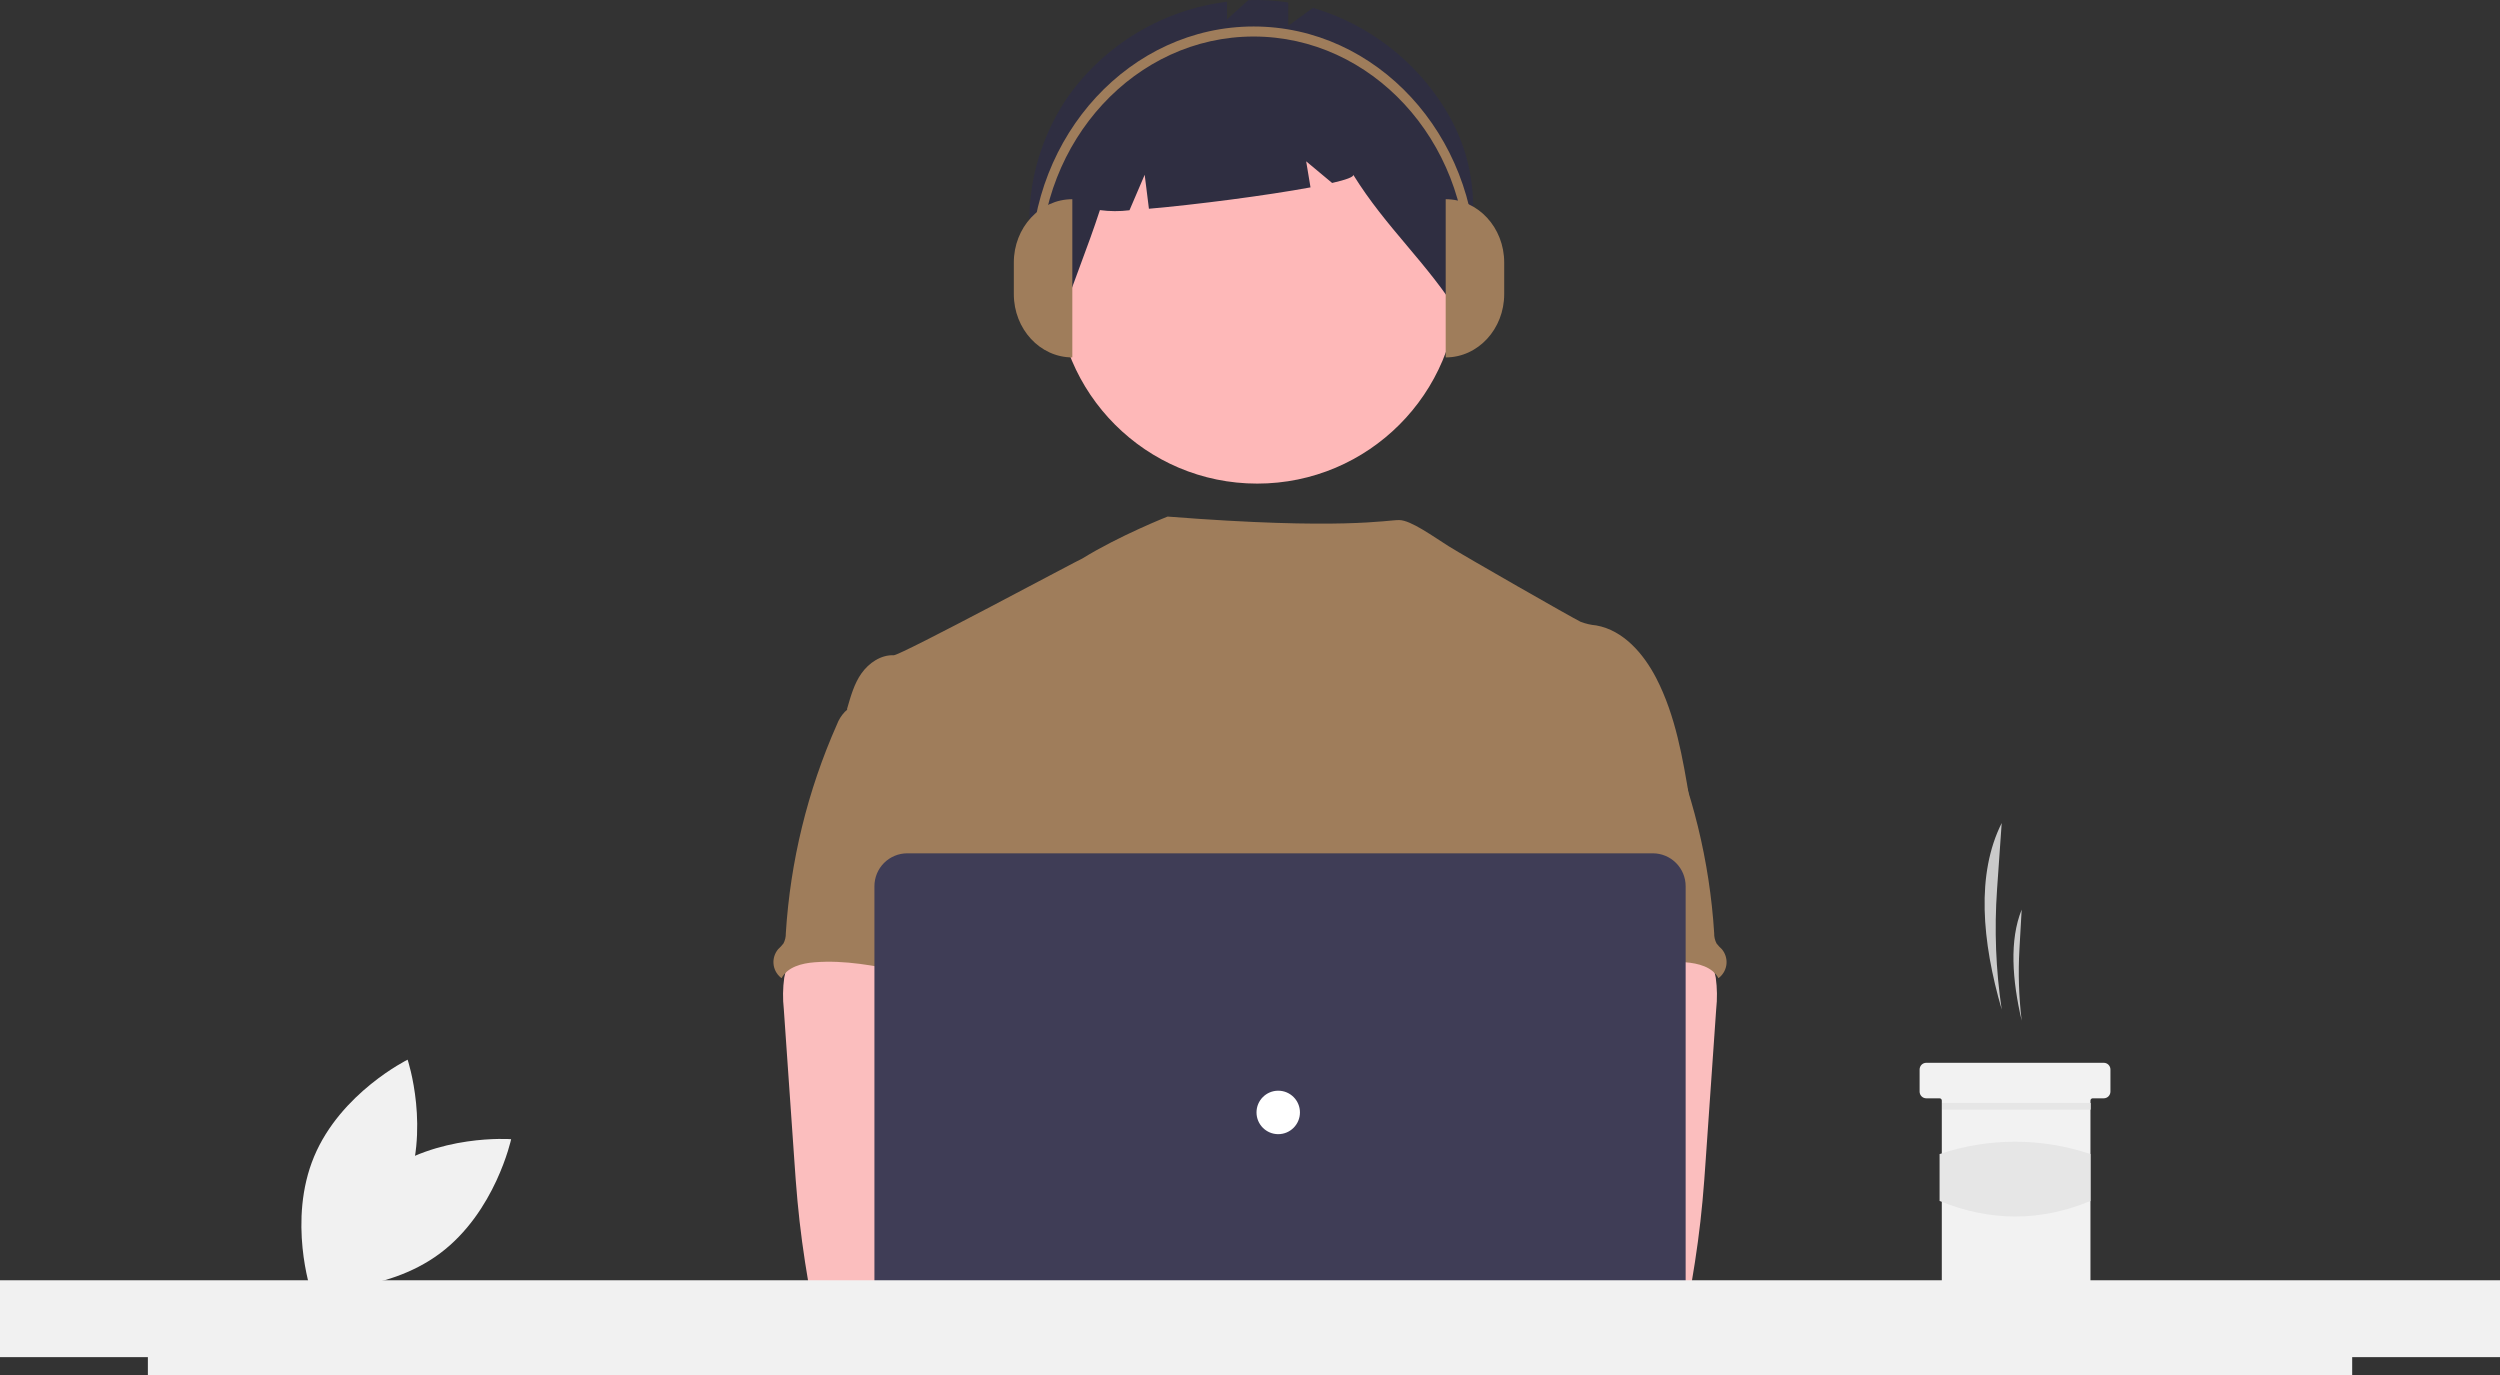 <svg width="200" height="110" viewBox="0 0 200 110" fill="none" xmlns="http://www.w3.org/2000/svg">
<rect x="0" y="0" width="200" height="110" fill="#333333" stroke="none"/>
<g clip-path="url(#clip0_14_95)">
<path d="M30.509 93.99C26.068 97.303 24.809 103.131 24.809 103.131C24.809 103.131 30.751 103.588 35.192 100.276C39.634 96.964 40.892 91.136 40.892 91.136C40.892 91.136 34.95 90.678 30.509 93.99Z" fill="#F1F1F1"/>
<path d="M32.359 95.546C30.225 100.66 24.879 103.295 24.879 103.295C24.879 103.295 22.994 97.639 25.128 92.525C27.263 87.41 32.609 84.775 32.609 84.775C32.609 84.775 34.494 90.431 32.359 95.546Z" fill="#F1F1F1"/>
<path d="M160.136 80.761C159.664 77.581 159.54 74.359 159.764 71.151L160.136 65.843C158.087 69.922 158.55 75.29 160.136 80.761Z" fill="#CACACA"/>
<path d="M161.734 81.649C161.506 79.751 161.447 77.837 161.555 75.929L161.734 72.769C160.748 75.197 160.971 78.392 161.734 81.649Z" fill="#CACACA"/>
<path d="M168.835 85.556V87.332C168.834 87.473 168.777 87.608 168.678 87.708C168.578 87.808 168.443 87.864 168.302 87.865H167.415C167.391 87.865 167.368 87.87 167.347 87.878C167.325 87.887 167.305 87.9 167.289 87.917C167.272 87.933 167.259 87.953 167.25 87.975C167.241 87.996 167.237 88.019 167.237 88.043V102.605C167.236 102.746 167.18 102.881 167.08 102.981C166.981 103.081 166.846 103.137 166.705 103.138H155.877C155.736 103.138 155.6 103.082 155.501 102.982C155.401 102.882 155.345 102.746 155.344 102.605V88.043C155.344 87.996 155.326 87.951 155.292 87.917C155.259 87.884 155.214 87.865 155.167 87.865H154.102C153.961 87.865 153.825 87.809 153.726 87.709C153.626 87.609 153.57 87.474 153.569 87.332V85.556C153.569 85.486 153.583 85.417 153.61 85.352C153.636 85.288 153.676 85.229 153.725 85.179C153.775 85.13 153.833 85.091 153.898 85.064C153.963 85.037 154.032 85.023 154.102 85.024H168.302C168.443 85.024 168.578 85.08 168.678 85.18C168.778 85.28 168.834 85.415 168.835 85.556Z" fill="#F2F2F2"/>
<path d="M167.253 88.238H155.36V88.771H167.253V88.238Z" fill="#E6E6E6"/>
<path d="M167.237 96.078C163.258 97.725 159.235 97.744 155.167 96.078V92.324C159.083 91.008 163.321 91.008 167.237 92.324V96.078Z" fill="#E6E6E6"/>
<path d="M100.578 38.688C109.461 38.688 116.663 31.483 116.663 22.595C116.663 13.706 109.461 6.501 100.578 6.501C91.694 6.501 84.492 13.706 84.492 22.595C84.492 31.483 91.694 38.688 100.578 38.688Z" fill="#FEB8B8"/>
<path d="M115.602 8.71C113.197 4.803 109.432 1.924 105.033 0.627L103.058 2.069V0.197C102.002 0.035 100.932 -0.027 99.864 0.011L98.16 1.553V0.139C95.638 0.453 93.208 1.286 91.023 2.586C88.838 3.886 86.947 5.625 85.467 7.693C81.767 13.029 81.143 20.454 84.782 25.833C85.781 22.762 86.993 19.879 87.992 16.808C88.777 16.915 89.573 16.919 90.359 16.82L91.575 13.982L91.914 16.7C95.681 16.371 101.269 15.65 104.84 14.99L104.493 12.905L106.57 14.637C107.664 14.385 108.314 14.157 108.26 13.982C110.916 18.266 114.167 21.002 116.823 25.286C117.832 19.246 118.993 14.223 115.602 8.71Z" fill="#2F2E41"/>
<path d="M135.173 63.98C134.62 60.651 134.049 57.257 132.503 54.258C131.486 52.293 129.873 50.421 127.697 50.033C127.269 49.995 126.848 49.897 126.446 49.743C125.809 49.436 117.244 44.544 115.883 43.692C114.714 42.961 112.869 41.606 111.939 41.606C111.003 41.586 107.414 42.422 93.407 41.326C93.407 41.326 89.559 42.844 86.582 44.684C86.537 44.654 72.043 52.441 71.499 52.42C70.468 52.377 69.509 53.037 68.918 53.869C68.327 54.701 68.05 55.731 67.76 56.726C70.925 63.78 73.821 70.842 76.987 77.895C77.135 78.161 77.214 78.46 77.216 78.764C77.153 79.079 77.018 79.377 76.822 79.632C75.27 82.128 75.319 85.266 75.489 88.199C75.659 91.131 75.868 94.229 74.558 96.857C74.202 97.579 73.739 98.24 73.4 98.961C72.606 100.596 72.32 105.823 72.783 107.579L130.855 109.244C129.607 105.81 135.173 63.98 135.173 63.98Z" fill="#9F7D5B"/>
<path d="M62.74 78.208C62.624 79.046 62.612 79.896 62.705 80.738L63.537 92.697C63.615 93.824 63.692 94.949 63.798 96.073C63.998 98.255 64.296 100.42 64.666 102.581C64.675 102.888 64.805 103.179 65.027 103.391C65.25 103.602 65.547 103.716 65.854 103.709C69.518 104.484 73.303 104.453 77.043 104.242C82.748 103.923 97.346 103.32 98.238 102.161C99.13 101.002 98.61 99.127 97.447 98.19C96.284 97.253 77.02 94.968 77.02 94.968C77.209 93.475 77.776 92.07 78.315 90.653C79.283 88.14 80.186 85.544 80.204 82.852C80.221 80.16 79.207 77.329 77.003 75.787C75.19 74.52 72.855 74.286 70.646 74.338C69.038 74.384 66.261 73.999 64.792 74.628C63.63 75.139 62.957 77.069 62.74 78.208Z" fill="#FBBEBE"/>
<path d="M67.592 56.941C67.31 57.237 67.091 57.587 66.949 57.97C64.608 63.249 63.225 68.903 62.865 74.667C62.872 74.948 62.807 75.226 62.677 75.476C62.549 75.641 62.407 75.796 62.251 75.936C62.116 76.097 62.014 76.283 61.95 76.483C61.886 76.683 61.863 76.894 61.88 77.103C61.898 77.312 61.957 77.516 62.053 77.703C62.15 77.889 62.282 78.055 62.443 78.191C62.469 78.213 62.496 78.234 62.524 78.255C63.002 77.355 64.145 77.061 65.162 76.983C70.031 76.597 74.787 78.863 79.67 78.692C79.326 77.501 78.83 76.357 78.549 75.151C77.306 69.799 80.406 63.972 78.505 58.816C78.126 57.785 77.492 56.77 76.493 56.318C76.079 56.151 75.646 56.037 75.204 55.977C73.97 55.754 71.514 54.8 70.321 55.183C69.88 55.325 69.707 55.739 69.342 55.99C68.787 56.344 68.052 56.474 67.592 56.941Z" fill="#9F7D5B"/>
<path d="M135.208 74.628C133.739 73.999 130.962 74.384 129.354 74.338C127.145 74.286 124.81 74.521 122.997 75.787C120.793 77.329 119.779 80.16 119.796 82.852C119.814 85.544 120.717 88.14 121.685 90.653C122.224 92.07 122.791 93.475 122.98 94.968C122.98 94.968 103.715 97.253 102.553 98.19C101.39 99.127 100.87 101.002 101.762 102.161C102.654 103.32 130.482 104.484 134.146 103.709C134.453 103.716 134.75 103.602 134.973 103.391C135.195 103.179 135.325 102.888 135.334 102.581C135.704 100.42 136.002 98.255 136.202 96.073C136.308 94.949 136.384 93.824 136.463 92.697L137.295 80.738C137.388 79.896 137.376 79.046 137.26 78.208C137.043 77.069 136.37 75.14 135.208 74.628Z" fill="#FBBEBE"/>
<path d="M130.658 55.99C130.293 55.739 130.12 55.325 129.679 55.183C128.486 54.8 126.03 55.754 124.796 55.977C124.354 56.037 123.921 56.151 123.507 56.318C122.508 56.77 121.874 57.785 121.494 58.816C119.594 63.972 122.694 69.799 121.451 75.151C121.17 76.357 120.675 77.501 120.33 78.692C125.213 78.863 129.969 76.597 134.838 76.983C135.855 77.061 136.998 77.355 137.476 78.255C137.504 78.234 137.531 78.213 137.557 78.191C137.718 78.055 137.85 77.889 137.947 77.703C138.043 77.516 138.102 77.312 138.12 77.103C138.137 76.894 138.114 76.683 138.05 76.483C137.986 76.283 137.884 76.097 137.749 75.936C137.593 75.796 137.451 75.641 137.323 75.476C137.193 75.226 137.128 74.948 137.135 74.667C136.775 68.903 135.392 63.249 133.051 57.97C132.909 57.587 132.69 57.237 132.408 56.941C131.948 56.474 131.213 56.344 130.658 55.99Z" fill="#9F7D5B"/>
<path d="M95.814 104.28C98.211 104.28 100.155 102.335 100.155 99.936C100.155 97.537 98.211 95.592 95.814 95.592C93.416 95.592 91.472 97.537 91.472 99.936C91.472 102.335 93.416 104.28 95.814 104.28Z" fill="#FBBEBE"/>
<path d="M105.427 104.28C107.825 104.28 109.768 102.335 109.768 99.936C109.768 97.537 107.825 95.592 105.427 95.592C103.029 95.592 101.085 97.537 101.085 99.936C101.085 102.335 103.029 104.28 105.427 104.28Z" fill="#FBBEBE"/>
<path d="M132.226 109.724H72.58C71.884 109.723 71.216 109.446 70.724 108.954C70.232 108.461 69.955 107.793 69.954 107.096V70.893C69.955 70.196 70.232 69.528 70.724 69.035C71.216 68.543 71.884 68.266 72.58 68.265H132.226C132.922 68.266 133.59 68.543 134.082 69.035C134.574 69.528 134.852 70.196 134.852 70.893V107.096C134.852 107.793 134.574 108.461 134.082 108.954C133.59 109.446 132.922 109.723 132.226 109.724Z" fill="#3F3D56"/>
<path d="M102.258 90.733C103.218 90.733 103.996 89.955 103.996 88.994C103.996 88.034 103.218 87.256 102.258 87.256C101.299 87.256 100.521 88.034 100.521 88.994C100.521 89.955 101.299 90.733 102.258 90.733Z" fill="white"/>
<path d="M200 102.422H0V108.571H11.83V110H188.175V108.571H200V102.422Z" fill="#F1F1F1"/>
<path d="M85.786 28.593C83.201 28.593 81.106 26.326 81.106 23.53V20.999C81.106 18.203 83.201 15.937 85.786 15.937L85.786 28.593Z" fill="#9F7D5B"/>
<path d="M115.656 15.937C118.241 15.937 120.336 18.203 120.336 20.999V23.53C120.336 26.326 118.241 28.593 115.656 28.593V15.937Z" fill="#9F7D5B"/>
<path d="M118.108 21.397H117.366C117.366 11.21 109.705 2.922 100.288 2.922C90.871 2.922 83.21 11.21 83.21 21.397H82.467C82.467 10.767 90.462 2.119 100.288 2.119C110.114 2.119 118.108 10.767 118.108 21.397Z" fill="#9F7D5B"/>
</g>
<defs>
<clipPath id="clip0_14_95">
<rect width="200" height="110" fill="white"/>
</clipPath>
</defs>
</svg>
